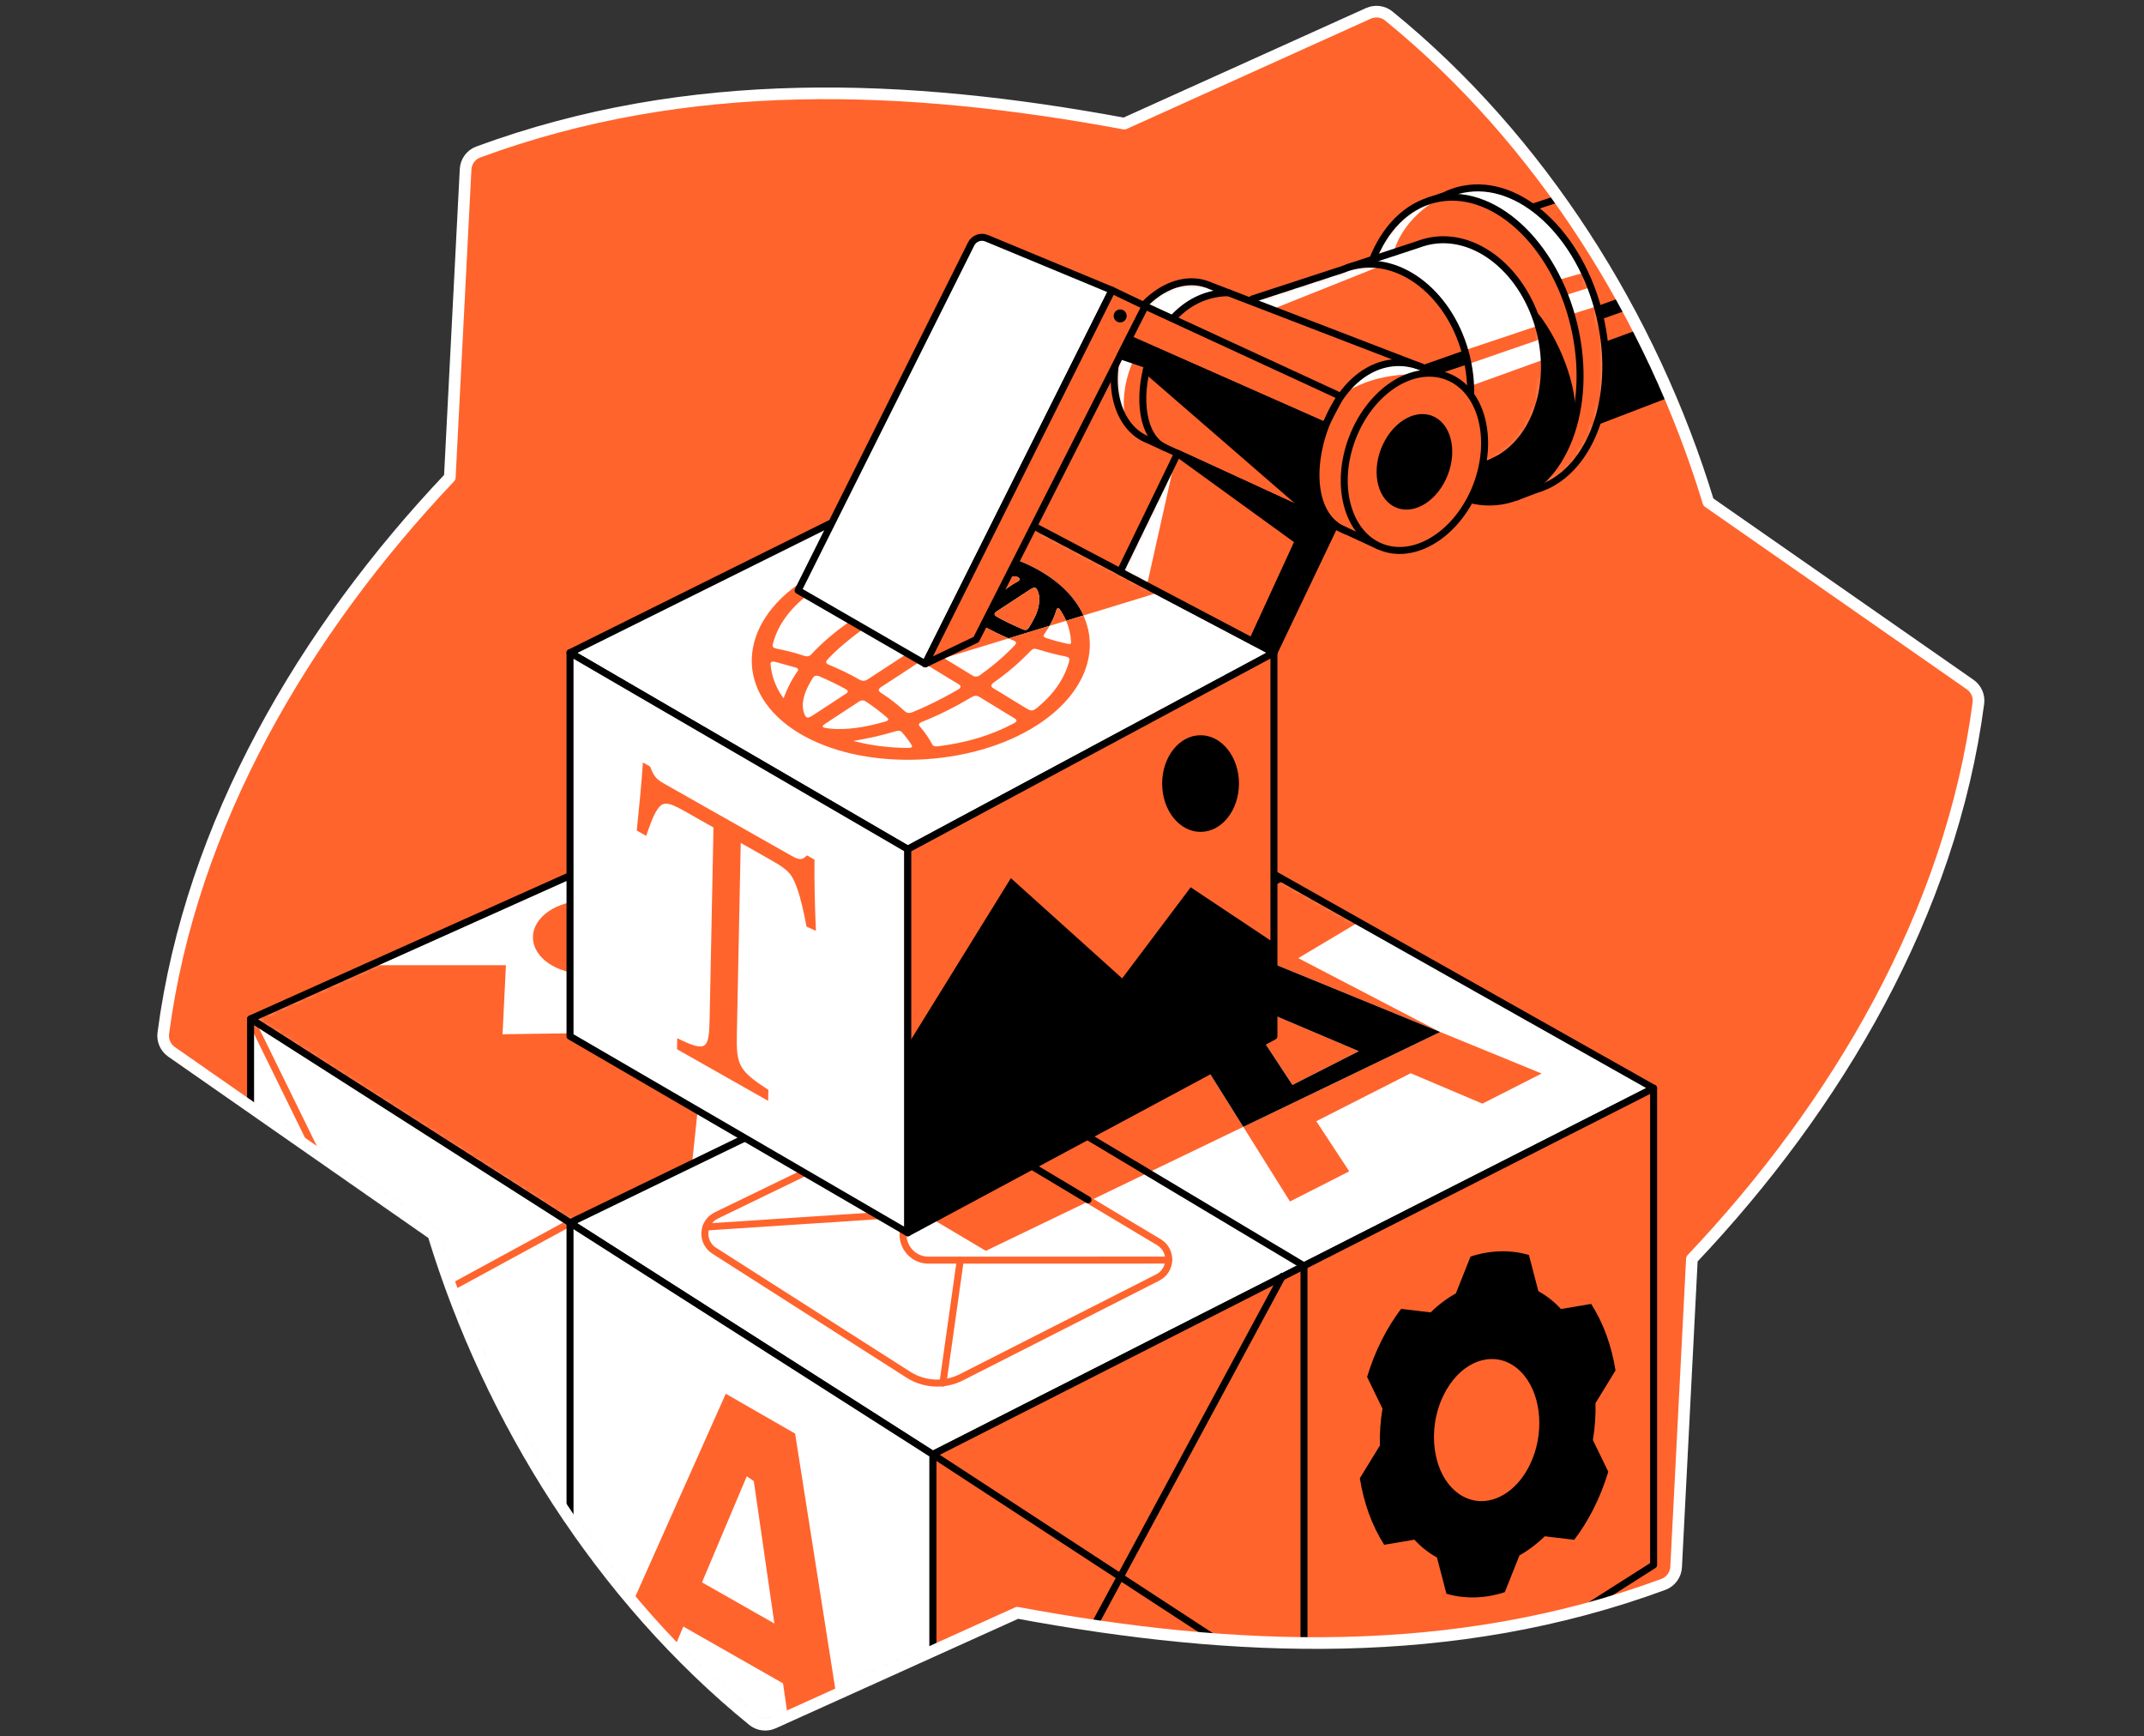 <svg width="368" height="298" viewBox="0 0 368 298" fill="none" xmlns="http://www.w3.org/2000/svg">
<rect x="0" y="0" width="368" height="298" fill="#333333" stroke="none"/>
<path d="M293.229 86.169C283.547 54.347 264.373 23.883 238.366 2.743C237.381 1.942 236.023 1.78 234.865 2.3L192.982 21.216C155.571 14.287 118.168 12.8 82.096 26.086C80.841 26.547 79.985 27.72 79.915 29.056C79.388 39.294 77.204 81.929 77.204 81.929C52.248 108.265 32.745 141.403 28.027 177.339C27.868 178.578 28.425 179.807 29.447 180.519L74.374 211.831C84.058 243.653 103.233 274.121 129.24 295.257C130.225 296.058 131.582 296.22 132.737 295.7L174.624 276.784C212.031 283.709 249.438 285.2 285.51 271.914C286.761 271.453 287.621 270.269 287.694 268.937L290.402 216.071C315.354 189.732 334.857 156.597 339.575 120.661C339.738 119.422 339.181 118.193 338.159 117.481L293.229 86.169Z" fill="#FF642D"/>
<mask id="mask0_7552_5232" style="mask-type:luminance" maskUnits="userSpaceOnUse" x="28" y="2" width="312" height="294">
<path d="M293.229 86.169C283.547 54.347 264.373 23.883 238.366 2.743C237.381 1.942 236.023 1.78 234.865 2.3L192.982 21.216C155.571 14.287 118.168 12.8 82.096 26.086C80.841 26.547 79.985 27.72 79.915 29.056C79.388 39.294 77.204 81.929 77.204 81.929C52.248 108.265 32.745 141.403 28.027 177.339C27.868 178.578 28.425 179.807 29.447 180.519L74.374 211.831C84.058 243.653 103.233 274.121 129.24 295.257C130.225 296.058 131.582 296.22 132.737 295.7L174.624 276.784C212.031 283.709 249.438 285.2 285.51 271.914C286.761 271.453 287.621 270.269 287.694 268.937L290.402 216.071C315.354 189.732 334.857 156.597 339.575 120.661C339.738 119.422 339.181 118.193 338.159 117.481L293.229 86.169Z" fill="white"/>
</mask>
<g mask="url(#mask0_7552_5232)">
<path d="M250.992 39.493L271.38 32.83L289.738 66.312L256.843 78.933L250.992 39.493Z" fill="#FF642D" stroke="black" stroke-width="1.2" stroke-linecap="round" stroke-linejoin="round"/>
<path d="M274.563 54.141C271.206 40.143 260.82 30.594 251.18 32.48V32.472L251.121 32.491C250.966 32.52 250.807 32.546 250.652 32.587C249.711 32.812 248.818 33.14 247.966 33.564L245.21 34.502L245.42 35.217C239.163 40.305 236.385 51.218 239.13 62.648C242.192 75.41 251.095 84.472 259.946 84.545L260.178 85.338L263.632 84.036C264.27 83.852 264.886 83.619 265.48 83.339L265.532 83.32C273.674 79.457 277.685 67.131 274.567 54.141H274.563Z" fill="white"/>
<mask id="mask1_7552_5232" style="mask-type:luminance" maskUnits="userSpaceOnUse" x="238" y="32" width="38" height="54">
<path d="M274.563 54.141C271.206 40.143 260.82 30.594 251.18 32.48V32.472L251.121 32.491C250.966 32.52 250.807 32.546 250.652 32.587C249.711 32.812 248.818 33.14 247.966 33.564L245.21 34.502L245.42 35.217C239.163 40.305 236.385 51.218 239.13 62.648C242.192 75.41 251.095 84.472 259.946 84.545L260.178 85.338L263.632 84.036C264.27 83.852 264.886 83.619 265.48 83.339L265.532 83.32C273.674 79.457 277.685 67.131 274.567 54.141H274.563Z" fill="white"/>
</mask>
<g mask="url(#mask1_7552_5232)">
<path d="M267.402 48.06L271.977 46.769L273.051 49.278L268.565 50.709L267.402 48.06Z" fill="#FF642D"/>
<path d="M269.668 53.948L274.143 52.543C274.143 52.543 276.84 57.073 275.619 65.6C274.398 74.126 272.084 78.635 268.196 81.63C264.307 84.626 262.861 84.32 262.861 84.32C262.861 84.32 270.767 75.181 270.225 65.596C269.682 56.011 269.664 53.945 269.664 53.945L269.668 53.948Z" fill="#FF642D"/>
</g>
<path d="M274.563 54.141C271.206 40.143 260.82 30.594 251.18 32.48V32.472L251.121 32.491C250.966 32.52 250.807 32.546 250.652 32.587C249.711 32.812 248.818 33.14 247.966 33.564L245.21 34.502L245.42 35.217C239.163 40.305 236.385 51.218 239.13 62.648C242.192 75.41 251.095 84.472 259.946 84.545L260.178 85.338L263.632 84.036C264.27 83.852 264.886 83.619 265.48 83.339L265.532 83.32C273.674 79.457 277.685 67.131 274.567 54.141H274.563Z" stroke="black" stroke-width="1.2" stroke-linecap="round" stroke-linejoin="round"/>
<path d="M258.627 85.803C268.413 83.454 273.572 69.996 270.151 55.745C266.729 41.493 256.023 31.844 246.237 34.193C236.451 36.543 231.292 50.001 234.713 64.252C238.135 78.504 248.841 88.153 258.627 85.803Z" fill="#FF642D"/>
<mask id="mask2_7552_5232" style="mask-type:luminance" maskUnits="userSpaceOnUse" x="233" y="33" width="39" height="54">
<path d="M258.627 85.803C268.413 83.454 273.572 69.996 270.151 55.745C266.729 41.493 256.023 31.844 246.237 34.193C236.451 36.543 231.292 50.001 234.713 64.252C238.135 78.504 248.841 88.153 258.627 85.803Z" fill="white"/>
</mask>
<g mask="url(#mask2_7552_5232)">
<path d="M247.966 33.564C240.355 37.387 239.237 43.323 239.237 43.323L235.629 44.511C235.629 44.511 236.986 40.512 241.285 36.605C245.579 32.697 247.966 33.564 247.966 33.564Z" fill="white"/>
</g>
<path d="M258.627 85.803C268.413 83.454 273.572 69.996 270.151 55.745C266.729 41.493 256.023 31.844 246.237 34.193C236.451 36.543 231.292 50.001 234.713 64.252C238.135 78.504 248.841 88.153 258.627 85.803Z" stroke="black" stroke-width="1.2" stroke-linecap="round" stroke-linejoin="round"/>
<path d="M264.384 57.144C261.835 46.522 253.128 39.508 244.934 41.474C244.812 41.504 244.69 41.541 244.568 41.574V41.567L244.45 41.604C244.1 41.703 243.757 41.814 243.421 41.943L231.397 45.902L234.312 54.631C233.817 57.642 233.913 60.933 234.714 64.264C235.883 69.138 238.355 73.252 241.473 76.085L243.871 83.272L253.973 79.97C254.035 79.956 254.102 79.944 254.165 79.93C254.858 79.764 255.522 79.535 256.164 79.254L256.198 79.243C263.093 76.2 266.716 66.847 264.388 57.14L264.384 57.144Z" fill="white"/>
<mask id="mask3_7552_5232" style="mask-type:luminance" maskUnits="userSpaceOnUse" x="231" y="41" width="35" height="43">
<path d="M264.384 57.144C261.835 46.522 253.128 39.508 244.934 41.474C244.812 41.504 244.69 41.541 244.568 41.574V41.567L244.45 41.604C244.1 41.703 243.757 41.814 243.421 41.943L231.397 45.902L234.312 54.631C233.817 57.642 233.913 60.933 234.714 64.264C235.883 69.138 238.355 73.252 241.473 76.085L243.871 83.272L253.973 79.97C254.035 79.956 254.102 79.944 254.165 79.93C254.858 79.764 255.522 79.535 256.164 79.254L256.198 79.243C263.093 76.2 266.716 66.847 264.388 57.14L264.384 57.144Z" fill="white"/>
</mask>
<g mask="url(#mask3_7552_5232)">
<path d="M251.7 60.014L264.045 55.882L264.572 58.151L252.235 62.408L251.7 60.014Z" fill="#FF642D"/>
<path d="M252.43 66.231L265.052 61.682C265.052 61.682 265.292 64.578 264.572 68.175C263.853 71.772 260.75 76.048 258.621 77.819C256.493 79.59 254.463 79.62 254.463 79.62C254.463 79.62 255.127 73.551 254.26 71.44C253.393 69.33 252.231 67.223 252.231 67.223L252.427 66.231H252.43Z" fill="#FF642D"/>
</g>
<path d="M264.384 57.144C261.835 46.522 253.128 39.508 244.934 41.474C244.812 41.504 244.69 41.541 244.568 41.574V41.567L244.45 41.604C244.1 41.703 243.757 41.814 243.421 41.943L231.397 45.902L234.312 54.631C233.817 57.642 233.913 60.933 234.714 64.264C235.883 69.138 238.355 73.252 241.473 76.085L243.871 83.272L253.973 79.97C254.035 79.956 254.102 79.944 254.165 79.93C254.858 79.764 255.522 79.535 256.164 79.254L256.198 79.243C263.093 76.2 266.716 66.847 264.388 57.14L264.384 57.144Z" stroke="black" stroke-width="1.2" stroke-linecap="round" stroke-linejoin="round"/>
<path d="M251.726 61.324C249.176 50.702 240.469 43.688 232.275 45.655C231.67 45.798 231.087 45.994 230.523 46.227L214.96 51.31L221.362 61.848C221.299 63.98 221.517 66.201 222.052 68.444C223.893 76.107 228.94 81.892 234.684 83.781L235.629 85.335L236.817 84.298C238.366 84.538 239.945 84.49 241.506 84.117C249.7 82.151 254.275 71.946 251.726 61.327V61.324Z" fill="#FF642D"/>
<mask id="mask4_7552_5232" style="mask-type:luminance" maskUnits="userSpaceOnUse" x="214" y="45" width="39" height="41">
<path d="M251.726 61.324C249.176 50.702 240.469 43.688 232.275 45.655C231.67 45.798 231.087 45.994 230.523 46.227L214.96 51.31L221.362 61.848C221.299 63.98 221.517 66.201 222.052 68.444C223.893 76.107 228.94 81.892 234.684 83.781L235.629 85.335L236.817 84.298C238.366 84.538 239.945 84.49 241.506 84.117C249.7 82.151 254.275 71.946 251.726 61.327V61.324Z" fill="white"/>
</mask>
<g mask="url(#mask4_7552_5232)">
<path d="M218.31 53.104L237.259 45.526L233.695 45.145L214.315 51.565L218.31 53.104Z" fill="white"/>
</g>
<path d="M251.726 61.324C249.176 50.702 240.469 43.688 232.275 45.655C231.67 45.798 231.087 45.994 230.523 46.227L214.96 51.31L221.362 61.848C221.299 63.98 221.517 66.201 222.052 68.444C223.893 76.107 228.94 81.892 234.684 83.781L235.629 85.335L236.817 84.298C238.366 84.538 239.945 84.49 241.506 84.117C249.7 82.151 254.275 71.946 251.726 61.327V61.324Z" stroke="black" stroke-width="1.2" stroke-linecap="round" stroke-linejoin="round"/>
<path d="M207.552 48.964C207.471 48.931 207.393 48.894 207.312 48.864C207.238 48.835 207.161 48.813 207.087 48.787L207.021 48.761C201.723 46.975 195.285 51.251 192.517 58.475C189.699 65.836 191.75 73.462 197.103 75.513L236.536 93.64L247.332 64.275L207.552 48.964Z" fill="#FF642D"/>
<mask id="mask5_7552_5232" style="mask-type:luminance" maskUnits="userSpaceOnUse" x="191" y="48" width="57" height="46">
<path d="M207.552 48.964C207.471 48.931 207.393 48.894 207.312 48.864C207.238 48.835 207.161 48.813 207.087 48.787L207.021 48.761C201.723 46.975 195.285 51.251 192.517 58.475C189.699 65.836 191.75 73.462 197.103 75.513L236.536 93.64L247.332 64.275L207.552 48.964Z" fill="white"/>
</mask>
<g mask="url(#mask5_7552_5232)">
<path d="M209.031 49.532V50.233C209.031 50.233 199.468 53.196 195.425 60.154C191.381 67.109 193.388 73.056 193.388 73.056C193.388 73.056 189.477 69.448 192.27 59.158C195.137 48.599 205.346 48.359 205.346 48.359L209.031 49.536V49.532Z" fill="white"/>
<path d="M230.072 68.009C235.407 63.792 243.317 64.242 243.317 64.242L244.594 64.058L244.144 63.047C244.144 63.047 241.963 61.287 239.868 61.888C237.772 62.49 235.046 63.331 232.452 65.4C229.858 67.47 230.069 68.009 230.069 68.009H230.072Z" fill="white"/>
</g>
<path d="M207.552 48.964C207.471 48.931 207.393 48.894 207.312 48.864C207.238 48.835 207.161 48.813 207.087 48.787L207.021 48.761C201.723 46.975 195.285 51.251 192.517 58.475C189.699 65.836 191.75 73.462 197.103 75.513L236.536 93.64L247.332 64.275L207.552 48.964Z" stroke="black" stroke-width="1.2" stroke-linecap="round" stroke-linejoin="round"/>
<path d="M210.854 50.233C196.535 50.366 192.27 73.052 199.848 76.771" stroke="black" stroke-width="1.2" stroke-linecap="round" stroke-linejoin="round"/>
<path d="M43.01 174.856L160.109 249.611L283.828 186.762L165.378 119.986L43.01 174.856Z" fill="white"/>
<mask id="mask6_7552_5232" style="mask-type:luminance" maskUnits="userSpaceOnUse" x="43" y="119" width="241" height="131">
<path d="M43.01 174.856L160.109 249.611L283.828 186.762L165.378 119.986L43.01 174.856Z" fill="white"/>
</mask>
<g mask="url(#mask6_7552_5232)">
<path d="M63.545 165.647H86.84L86.257 177.498L121.174 177.003L118.784 199.708L97.838 209.858L43.01 174.856L63.545 165.647Z" fill="#FF642D"/>
<path d="M100.569 167.152C105.592 167.152 109.663 164.338 109.663 160.865C109.663 157.393 105.592 154.579 100.569 154.579C95.546 154.579 91.474 157.393 91.474 160.865C91.474 164.338 95.546 167.152 100.569 167.152Z" fill="#FF642D"/>
<path d="M200.601 216.259L159.371 216.27C156.493 216.27 154.402 213.54 155.15 210.762L160.67 190.311" stroke="#FF642D" stroke-width="1.2" stroke-linecap="round" stroke-linejoin="round"/>
<path d="M121.174 210.581L155.811 208.304" stroke="#FF642D" stroke-width="1.2" stroke-linecap="round" stroke-linejoin="round"/>
<path d="M164.824 216.27L161.847 237.363" stroke="#FF642D" stroke-width="1.2" stroke-linecap="round" stroke-linejoin="round"/>
<path d="M122.938 208.6L160.67 190.311L198.915 213.182C201.258 214.584 201.14 218.015 198.704 219.251L165.012 236.37C162.112 237.842 158.655 237.673 155.914 235.924L122.587 214.647C120.3 213.186 120.499 209.788 122.941 208.603L122.938 208.6Z" stroke="#FF642D" stroke-width="1.2" stroke-linecap="round" stroke-linejoin="round"/>
<path d="M247.151 177.096L247.191 177.118L213.396 193.388L221.413 206.198L231.585 201.029L225.929 192.422L242.133 184.187L254.441 189.407L264.613 184.238L247.151 177.092V177.096ZM212.452 171.919L212.802 171.742L218.657 174.225V165.441L209.743 161.795L197.513 168.012L207.434 183.866L216.945 178.763L212.452 171.919Z" fill="#FF642D"/>
<path d="M207.434 183.866L213.396 193.392L169.204 214.669L160.109 209.268L207.434 183.866Z" fill="#FF642D"/>
<path d="M218.661 174.225L233.227 180.405L221.834 186.201L216.945 178.767L218.661 177.844V174.225Z" fill="#FF642D"/>
<path d="M247.151 177.095L218.661 165.44V149L233.227 158.239L222.841 164.437L247.151 177.095Z" fill="#FF642D"/>
<path d="M247.188 177.118L213.396 193.392L207.434 183.866L216.945 178.767L221.834 186.201L233.227 180.405L218.661 174.225V165.44L247.151 177.095L247.188 177.118Z" fill="black"/>
<path d="M186.751 205.91L176.848 199.985" stroke="black" stroke-width="1.2" stroke-linecap="round" stroke-linejoin="round"/>
</g>
<path d="M43.01 174.856L160.109 249.611L283.828 186.762L165.378 119.986L43.01 174.856Z" stroke="black" stroke-width="1.2" stroke-linecap="round" stroke-linejoin="round"/>
<path d="M160.109 249.612L283.828 186.762V268.59L254.884 286.993L177.475 284.016L160.109 286.993V249.612Z" fill="#FF642D" stroke="black" stroke-width="1.2" stroke-linecap="round" stroke-linejoin="round"/>
<path d="M43.01 174.856V195.041L72.451 215.871C72.451 215.871 79.727 247.627 98.252 270.453C116.777 293.276 131.663 300.555 131.663 300.555L160.113 286.993V249.615L43.01 174.856Z" fill="white"/>
<mask id="mask7_7552_5232" style="mask-type:luminance" maskUnits="userSpaceOnUse" x="43" y="174" width="118" height="127">
<path d="M43.01 174.856V195.041L72.451 215.871C72.451 215.871 79.727 247.627 98.252 270.453C116.777 293.276 131.663 300.555 131.663 300.555L160.113 286.993V249.615L43.01 174.856Z" fill="white"/>
</mask>
<g mask="url(#mask7_7552_5232)">
<path d="M97.839 209.858L74.311 222.657" stroke="#FF642D" stroke-width="1.2" stroke-linecap="round" stroke-linejoin="round"/>
<path d="M43.01 174.856L58.166 205.762" stroke="#FF642D" stroke-width="1.2" stroke-linecap="round" stroke-linejoin="round"/>
</g>
<path d="M43.01 174.856V195.041L72.451 215.871C72.451 215.871 79.727 247.627 98.252 270.453C116.777 293.276 131.663 300.555 131.663 300.555L160.113 286.993V249.615L43.01 174.856Z" stroke="black" stroke-width="1.2" stroke-linecap="round" stroke-linejoin="round"/>
<path d="M219.871 150.708L97.839 209.857V270.453" stroke="black" stroke-width="1.2" stroke-linecap="round" stroke-linejoin="round"/>
<path d="M105.83 146.687L223.819 217.248V285.853" stroke="black" stroke-width="1.2" stroke-linecap="round" stroke-linejoin="round"/>
<path d="M160.109 249.611L215.005 285.458" stroke="black" stroke-width="1.2" stroke-linecap="round" stroke-linejoin="round"/>
<path d="M220.096 219.052L184.921 284.303" stroke="black" stroke-width="1.2" stroke-linecap="round" stroke-linejoin="round"/>
<path d="M97.839 112.017L155.811 145.746L218.661 112.017L160.047 81.121L97.839 112.017Z" fill="white"/>
<mask id="mask8_7552_5232" style="mask-type:luminance" maskUnits="userSpaceOnUse" x="97" y="81" width="122" height="65">
<path d="M97.839 112.017L155.811 145.746L218.661 112.017L160.047 81.121L97.839 112.017Z" fill="white"/>
</mask>
<g mask="url(#mask8_7552_5232)">
<path d="M198.981 101.649L185.965 105.63C184.733 102.896 182.43 100.365 179.069 98.318C177.284 97.222 175.295 96.329 173.17 95.628L177.557 90.035L198.981 101.653V101.649Z" fill="#FF642D"/>
<path d="M179.069 98.314C177.284 97.218 175.295 96.325 173.17 95.624L170.602 98.9C171.451 98.838 172.303 98.823 173.174 98.871C173.827 98.912 174.742 98.86 174.967 99.266C175.206 99.69 174.317 99.948 173.889 100.247C173.196 100.745 172.443 101.206 171.716 101.682H171.709C170.764 102.295 169.816 102.911 168.89 103.534C168.355 103.892 167.901 103.903 167.389 103.575L167.086 103.376L165.345 105.593C165.367 105.767 165.223 105.94 164.928 106.128L158.811 113.931L162.024 112.95C161.688 112.743 161.349 112.537 161.013 112.33C160.537 112.046 160.618 111.766 161.091 111.459C162.124 110.788 163.146 110.113 164.179 109.445C165.16 108.796 166.156 108.161 167.127 107.508C167.636 107.161 168.075 107.095 168.65 107.397C170.089 108.15 171.547 108.892 173.092 109.563L180.143 107.408C180.645 106.53 181.043 105.645 181.309 104.734C181.349 104.615 181.331 104.431 181.593 104.416C181.84 104.398 181.888 104.568 181.962 104.678C182.375 105.287 182.715 105.907 182.988 106.538L185.958 105.626C184.725 102.892 182.423 100.362 179.062 98.314H179.069ZM178.283 103.929C178.047 105.235 177.369 106.49 176.586 107.729C176.347 108.109 176.033 108.216 175.513 107.988C173.989 107.312 172.469 106.637 171.108 105.84C170.565 105.527 170.576 105.239 171.13 104.892C172.107 104.269 173.059 103.63 174.022 102.999C174.967 102.38 175.896 101.756 176.859 101.147C177.531 100.723 177.815 100.767 178.07 101.321C178.461 102.162 178.438 103.047 178.28 103.933L178.283 103.929Z" fill="black"/>
</g>
<path d="M97.839 112.017L155.811 145.746L218.661 112.017L160.047 81.121L97.839 112.017Z" stroke="black" stroke-width="1.2" stroke-linecap="round" stroke-linejoin="round"/>
<path d="M97.839 177.844L155.811 211.573V145.746L97.839 112.017V177.844Z" fill="white" stroke="black" stroke-width="1.2" stroke-linecap="round" stroke-linejoin="round"/>
<path d="M155.811 145.746V211.573L218.661 177.844V112.017L155.811 145.746Z" fill="#FF642D" stroke="black" stroke-width="1.2" stroke-linecap="round" stroke-linejoin="round"/>
<path d="M155.811 179.32L173.509 150.708L192.61 167.908L204.368 152.276L218.661 161.795V177.844L155.811 211.573V179.32Z" fill="black"/>
<path d="M206.065 142.768C209.706 142.768 212.658 139.055 212.658 134.475C212.658 129.894 209.706 126.181 206.065 126.181C202.424 126.181 199.472 129.894 199.472 134.475C199.472 139.055 202.424 142.768 206.065 142.768Z" fill="black"/>
<path d="M245.55 225.231L240.488 224.626C239.296 226.202 238.197 227.951 237.223 229.865C236.164 231.946 235.315 234.112 234.651 236.311L237.293 241.753C236.935 243.874 236.791 245.999 236.846 248.08L233.404 253.696C234.076 257.92 235.485 261.846 237.584 265.114L242.757 264.244C243.295 264.816 243.864 265.354 244.472 265.841C245.173 266.406 245.9 266.885 246.642 267.295L248.269 273.523C251.53 274.46 254.958 274.331 258.286 273.246L260.806 266.93C262.322 266.081 263.783 264.985 265.148 263.657L270.21 264.262C271.402 262.687 272.501 260.938 273.475 259.023C274.534 256.942 275.386 254.777 276.047 252.578L273.405 247.136C273.763 245.018 273.907 242.889 273.852 240.812L277.29 235.197C276.619 230.972 275.209 227.054 273.11 223.778L267.937 224.652C267.399 224.08 266.831 223.542 266.222 223.055C265.521 222.49 264.794 222.01 264.052 221.601L262.422 215.373C259.16 214.44 255.733 214.565 252.405 215.654L249.885 221.97C248.369 222.815 246.907 223.914 245.542 225.242L245.55 225.231ZM260.33 234.78C263.986 237.702 265.185 243.915 263.392 249.394C263.171 250.065 262.905 250.726 262.595 251.367C259.743 257.245 254.109 259.355 250.01 256.075C245.908 252.799 244.893 245.372 247.749 239.495C248.07 238.827 248.428 238.211 248.819 237.643C251.855 233.204 256.696 231.876 260.333 234.78H260.33Z" fill="black"/>
<path d="M136.452 303.093L146.347 308.779L136.474 246.032L124.572 239.196L104.31 284.631L112.866 289.623L117.289 279.149L134.401 288.9L136.452 303.093ZM120.492 271.567L128.177 253.363L129.383 254.186L132.918 278.629L120.492 271.567Z" fill="#FF642D"/>
<path d="M185.965 105.627L182.995 106.538C183.504 107.711 183.781 108.921 183.836 110.176C183.847 110.382 183.807 110.6 183.357 110.511C181.943 110.227 180.615 109.836 179.486 109.464C178.985 109.246 179.103 109.047 179.239 108.844C179.567 108.368 179.87 107.888 180.143 107.409L173.092 109.563C173.384 109.692 173.679 109.814 173.982 109.936C174.469 110.131 174.513 110.371 174.21 110.696C172.484 112.537 170.469 114.253 168.222 115.865C167.794 116.178 167.37 116.204 166.927 115.939C165.293 114.946 163.662 113.946 162.028 112.954L158.814 113.935C159.74 114.522 160.7 115.09 161.644 115.666C162.57 116.23 163.481 116.806 164.422 117.352C165.013 117.699 165.042 118.005 164.378 118.385C161.954 119.776 159.43 121.074 156.685 122.196C156.055 122.458 155.686 122.395 155.295 122.052C154.073 120.956 152.789 119.89 151.28 118.953C150.701 118.595 150.668 118.27 151.314 117.853C153.306 116.581 155.272 115.286 157.231 113.987C157.8 113.607 158.276 113.596 158.811 113.935L164.928 106.132C164.928 106.132 164.898 106.151 164.887 106.162C163.887 106.796 162.91 107.449 161.928 108.091C160.917 108.752 159.903 109.405 158.907 110.072C158.383 110.43 157.918 110.464 157.394 110.139C155.475 108.955 153.542 107.778 151.601 106.604C151.026 106.258 151.103 105.97 151.712 105.623C154.118 104.25 156.597 102.937 159.32 101.834C160.039 101.542 160.486 101.583 160.932 102.007C162.138 103.136 163.552 104.151 164.983 105.154C165.212 105.317 165.33 105.457 165.341 105.597L167.082 103.38C165.865 102.572 164.795 101.683 163.74 100.79C163.478 100.565 163.433 100.354 163.965 100.203C166.13 99.583 168.326 99.07 170.595 98.901L173.163 95.624C162.164 91.957 147.473 93.403 137.899 99.665C126.417 107.184 126.037 119.041 137.058 125.767C148.034 132.46 166.743 131.818 178.154 124.354C186.149 119.13 188.784 111.84 185.958 105.627H185.965ZM160.183 95.68C163.231 95.709 166.156 96.019 168.931 96.706C169.06 96.739 169.2 96.779 169.204 96.901C168.964 97.085 168.613 97.067 168.3 97.119C166.33 97.414 164.419 97.86 162.578 98.436C161.895 98.646 161.471 98.631 161.161 98.196C160.681 97.513 160.146 96.849 159.641 96.174C159.401 95.846 159.589 95.672 160.183 95.676V95.68ZM152.195 109.903C153.162 110.489 154.121 111.087 155.099 111.666C155.601 111.961 155.59 112.246 155.081 112.581C153.037 113.909 151 115.245 148.967 116.577C148.454 116.916 147.986 116.905 147.499 116.629C145.886 115.68 144.112 114.858 142.274 114.083C141.754 113.865 141.655 113.607 142.001 113.231C143.669 111.412 145.702 109.748 147.875 108.147C148.344 107.8 148.786 107.818 149.236 108.095C150.218 108.704 151.207 109.301 152.195 109.903ZM142.204 99.823C146.034 97.798 150.347 96.517 155.121 95.949C155.663 95.886 155.948 96.023 156.121 96.322C156.719 97.377 157.449 98.388 158.309 99.355C158.589 99.668 158.431 99.867 157.958 100.059C154.837 101.314 151.97 102.789 149.277 104.402C148.764 104.708 148.366 104.627 147.971 104.38C146.982 103.778 145.993 103.173 145.012 102.575C144.042 101.985 143.086 101.387 142.105 100.805C141.54 100.476 141.559 100.163 142.204 99.823ZM136.884 115.208C135.847 116.691 135.087 118.222 134.49 119.846C134.265 119.517 134.021 119.185 133.826 118.853C132.925 117.319 132.413 115.71 132.269 114.042C132.228 113.588 132.486 113.434 133.158 113.618C134.265 113.921 135.368 114.227 136.475 114.54C136.928 114.662 137.128 114.865 136.888 115.212L136.884 115.208ZM133.291 111.316C132.704 111.205 132.553 110.987 132.641 110.607C133.357 107.671 135.146 104.981 138.072 102.553C138.803 101.952 139.116 101.933 139.924 102.42C140.858 102.978 141.773 103.549 142.699 104.11C143.643 104.686 144.58 105.272 145.54 105.837C146.082 106.154 146.137 106.435 145.573 106.837C143.23 108.527 141.086 110.316 139.304 112.253C138.921 112.67 138.541 112.729 137.932 112.522C136.46 112.024 134.899 111.629 133.287 111.323L133.291 111.316ZM138.12 122.653C137.652 121.606 137.74 120.517 138.043 119.422C138.327 118.388 138.88 117.389 139.482 116.4C139.762 115.935 140.123 115.843 140.747 116.116C142.278 116.78 143.758 117.488 145.152 118.267C145.632 118.536 145.621 118.776 145.163 119.071C144.175 119.713 143.197 120.359 142.212 121.008C141.289 121.609 140.374 122.225 139.445 122.816C138.681 123.303 138.397 123.27 138.12 122.653ZM141.939 124.97C141.05 124.838 140.979 124.657 141.636 124.218C142.584 123.576 143.562 122.952 144.521 122.321C145.488 121.691 146.458 121.06 147.414 120.425C147.838 120.145 148.2 120.119 148.613 120.392C149.926 121.251 151.118 122.174 152.24 123.133C152.579 123.428 152.575 123.664 151.937 123.841C149.24 124.601 146.495 125.181 143.581 125.118C143.023 125.107 142.463 125.055 141.935 124.974L141.939 124.97ZM155.734 128.357C153.081 128.335 150.531 128.066 148.074 127.542C147.532 127.431 147.015 127.284 146.484 127.158C149.063 126.734 151.476 126.177 153.826 125.472C154.261 125.343 154.564 125.398 154.785 125.646C155.427 126.339 155.948 127.062 156.438 127.808C156.752 128.273 156.364 128.365 155.734 128.361V128.357ZM174.011 124.133C170.156 126.21 165.787 127.498 160.962 128.084C160.416 128.151 160.146 128.018 159.984 127.712C159.438 126.668 158.744 125.664 157.907 124.708C157.589 124.347 157.682 124.118 158.279 123.878C161.323 122.657 164.123 121.226 166.754 119.654C167.263 119.351 167.68 119.34 168.134 119.621C169.156 120.252 170.189 120.875 171.215 121.502C172.163 122.078 173.089 122.665 174.055 123.229C174.59 123.535 174.653 123.794 174.011 124.14V124.133ZM183.534 113.393C182.785 116.308 181.006 118.979 178.106 121.392C177.28 122.078 177.018 122.089 176.081 121.521C175.192 120.986 174.31 120.443 173.428 119.909V119.901C172.484 119.326 171.547 118.739 170.587 118.174C170.019 117.839 169.99 117.551 170.58 117.13C172.878 115.496 174.945 113.747 176.73 111.877C177.328 111.253 177.439 111.224 178.427 111.53C179.852 111.972 181.313 112.356 182.844 112.651C183.456 112.769 183.637 112.98 183.53 113.389L183.534 113.393Z" fill="#FF642D"/>
<path d="M138.434 159.039C137.995 156.608 137.393 154.018 136.825 152.468C136.002 150.162 135.475 149.384 132.516 147.709L127.14 144.665L126.476 177.501C126.369 182.758 126.786 183.747 131.885 187.042L131.848 188.931L116.205 180.073L116.242 178.184C121.248 180.611 121.695 180.18 121.802 174.852L122.466 142.016L117.574 139.245C114.618 137.57 113.748 137.489 112.792 138.994C112.121 139.979 111.656 141.352 110.907 143.451L109.294 142.536C109.7 138.607 110.11 134.541 110.346 130.855L111.582 131.556C112.357 133.63 112.947 133.899 114.452 134.751L135.74 146.805C137.246 147.657 137.681 147.631 138.515 146.805L139.806 147.535C139.744 150.704 139.858 155.682 140.05 159.744L138.434 159.032V159.039Z" fill="#FF642D"/>
<path d="M168.654 107.398C170.093 108.15 171.55 108.892 173.096 109.563L162.028 112.95C161.692 112.744 161.353 112.537 161.017 112.331C160.541 112.046 160.622 111.766 161.094 111.46C162.127 110.788 163.149 110.113 164.182 109.445C165.164 108.796 166.16 108.161 167.13 107.508C167.639 107.162 168.078 107.095 168.654 107.398Z" fill="#FF642D"/>
<path d="M167.392 103.579L167.09 103.38L170.602 98.905C171.451 98.842 172.303 98.827 173.174 98.875C173.827 98.916 174.742 98.864 174.967 99.27C175.206 99.694 174.317 99.952 173.889 100.251C173.196 100.749 172.443 101.21 171.716 101.686H171.709C170.764 102.299 169.816 102.915 168.89 103.539C168.355 103.896 167.901 103.907 167.388 103.579H167.392Z" fill="#FF642D"/>
<path d="M169.344 40.884L190.872 49.816L158.814 113.935L136.984 101.332L166.684 41.877C167.171 40.899 168.333 40.464 169.344 40.884Z" fill="white" stroke="black" stroke-width="1.2" stroke-linecap="round" stroke-linejoin="round"/>
<path d="M190.876 49.816L196.579 52.543L167.551 109.759L158.814 113.935L190.876 49.816Z" fill="#FF642D" stroke="black" stroke-width="1.2" stroke-linecap="round" stroke-linejoin="round"/>
<path d="M196.579 52.543L230.072 68.009L227.427 73.052L193.735 58.151L196.579 52.543Z" fill="#FF642D" stroke="black" stroke-width="1.2" stroke-linecap="round" stroke-linejoin="round"/>
<path d="M192.27 55.336C192.888 55.336 193.388 54.835 193.388 54.218C193.388 53.6 192.888 53.1 192.27 53.1C191.653 53.1 191.152 53.6 191.152 54.218C191.152 54.835 191.653 55.336 192.27 55.336Z" fill="black"/>
<path d="M253.43 83.343C256.531 75.251 254.274 66.862 248.39 64.607C242.505 62.351 235.22 67.083 232.118 75.175C229.017 83.267 231.273 91.655 237.158 93.911C243.043 96.166 250.328 91.435 253.43 83.343Z" fill="#FF642D" stroke="black" stroke-width="1.2" stroke-linecap="round" stroke-linejoin="round"/>
<path d="M230.98 91.083C225.095 88.829 224.56 79.771 228.036 71.835C231.559 63.792 237.983 60.685 243.871 62.94" stroke="black" stroke-width="1.2" stroke-linecap="round" stroke-linejoin="round"/>
<path d="M248.517 81.46C250.188 77.099 248.972 72.578 245.8 71.363C242.628 70.147 238.702 72.697 237.031 77.058C235.36 81.419 236.576 85.939 239.748 87.155C242.919 88.371 246.846 85.821 248.517 81.46Z" fill="black"/>
<path d="M193.735 58.151L192.27 61.039L227.427 73.052L193.735 58.151Z" fill="black" stroke="black" stroke-width="1.2" stroke-linecap="round" stroke-linejoin="round"/>
<path d="M196.768 63.504L225.877 88.74L228.696 90.035C228.696 90.035 225.313 87.869 225.523 81.121C225.73 74.502 226.848 73.052 226.848 73.052L196.768 63.501V63.504Z" fill="black" stroke="black" stroke-width="1.2" stroke-linecap="round" stroke-linejoin="round"/>
<path d="M202.121 77.819L192.27 98.108L214.957 110.065L224.955 88.316L202.121 77.819Z" fill="#FF642D"/>
<mask id="mask9_7552_5232" style="mask-type:luminance" maskUnits="userSpaceOnUse" x="192" y="77" width="33" height="34">
<path d="M202.121 77.819L192.27 98.108L214.957 110.065L224.955 88.316L202.121 77.819Z" fill="white"/>
</mask>
<g mask="url(#mask9_7552_5232)">
<path d="M201.752 78.575L196.768 100.86L192.27 98.107L201.752 78.575Z" fill="white"/>
</g>
<path d="M202.121 77.819L192.27 98.108L214.957 110.065L224.955 88.316L202.121 77.819Z" stroke="black" stroke-width="1.2" stroke-linecap="round" stroke-linejoin="round"/>
<path d="M224.955 88.316L229.15 90.035L218.661 112.017L214.957 110.065L224.955 88.316Z" fill="black" stroke="black" stroke-width="1.2" stroke-linecap="round" stroke-linejoin="round"/>
<path d="M164.931 106.132L165.348 105.597C165.37 105.771 165.227 105.944 164.931 106.132Z" fill="#FF642D"/>
<path d="M178.073 101.317C178.464 102.159 178.442 103.044 178.283 103.93C178.047 105.236 177.368 106.49 176.586 107.73C176.346 108.11 176.033 108.217 175.513 107.988C173.989 107.313 172.469 106.638 171.107 105.841C170.565 105.527 170.576 105.239 171.13 104.893C172.107 104.269 173.059 103.631 174.022 103C174.967 102.38 175.896 101.757 176.859 101.148C177.531 100.723 177.815 100.768 178.069 101.321L178.073 101.317Z" fill="#FF642D"/>
<path d="M181.969 104.679C182.383 105.287 182.722 105.907 182.995 106.538L180.147 107.409C180.648 106.531 181.047 105.645 181.313 104.734C181.353 104.616 181.335 104.431 181.597 104.417C181.844 104.398 181.892 104.568 181.966 104.679H181.969Z" fill="#FF642D"/>
<path d="M202.121 77.819L222.871 92.854L224.955 88.316L202.121 77.819Z" fill="black" stroke="black" stroke-width="1.2" stroke-linecap="round" stroke-linejoin="round"/>
<path d="M252.235 62.408L247.011 64.157L243.616 62.858L251.7 60.014L252.235 62.408Z" fill="black"/>
<path d="M274.143 52.543L280.854 50.108L282.027 52.248L274.722 54.841L274.143 52.543Z" fill="black"/>
<path d="M283.994 55.553L275.382 58.697C275.382 58.697 275.803 64.223 275.382 66.795C274.962 69.367 274.143 72.204 274.143 72.204L289.738 66.219L283.994 55.553Z" fill="black"/>
<path d="M263.938 53.723C268.339 59.235 271.295 68.179 270.158 72.724C269.022 77.269 266.58 80.874 264.045 82.807C261.51 84.737 257.393 86.442 254.486 86.117C251.578 85.792 252.526 85.338 252.526 85.338L254.467 79.623C254.467 79.623 258.935 78.679 261.828 74.296C267.45 65.777 263.938 53.723 263.938 53.723Z" fill="black"/>
</g>
<path d="M293.229 86.169C283.547 54.347 264.373 23.883 238.366 2.743C237.381 1.942 236.023 1.78 234.865 2.3L192.982 21.216C155.571 14.287 118.168 12.8 82.096 26.086C80.841 26.547 79.985 27.72 79.915 29.056C79.388 39.294 77.204 81.929 77.204 81.929C52.248 108.265 32.745 141.403 28.027 177.339C27.868 178.578 28.425 179.807 29.447 180.519L74.374 211.831C84.058 243.653 103.233 274.121 129.24 295.257C130.225 296.058 131.582 296.22 132.737 295.7L174.624 276.784C212.031 283.709 249.438 285.2 285.51 271.914C286.761 271.453 287.621 270.269 287.694 268.937L290.402 216.071C315.354 189.732 334.857 156.597 339.575 120.661C339.738 119.422 339.181 118.193 338.159 117.481L293.229 86.169Z" stroke="white" stroke-width="2" stroke-linecap="round" stroke-linejoin="round"/>
</svg>

